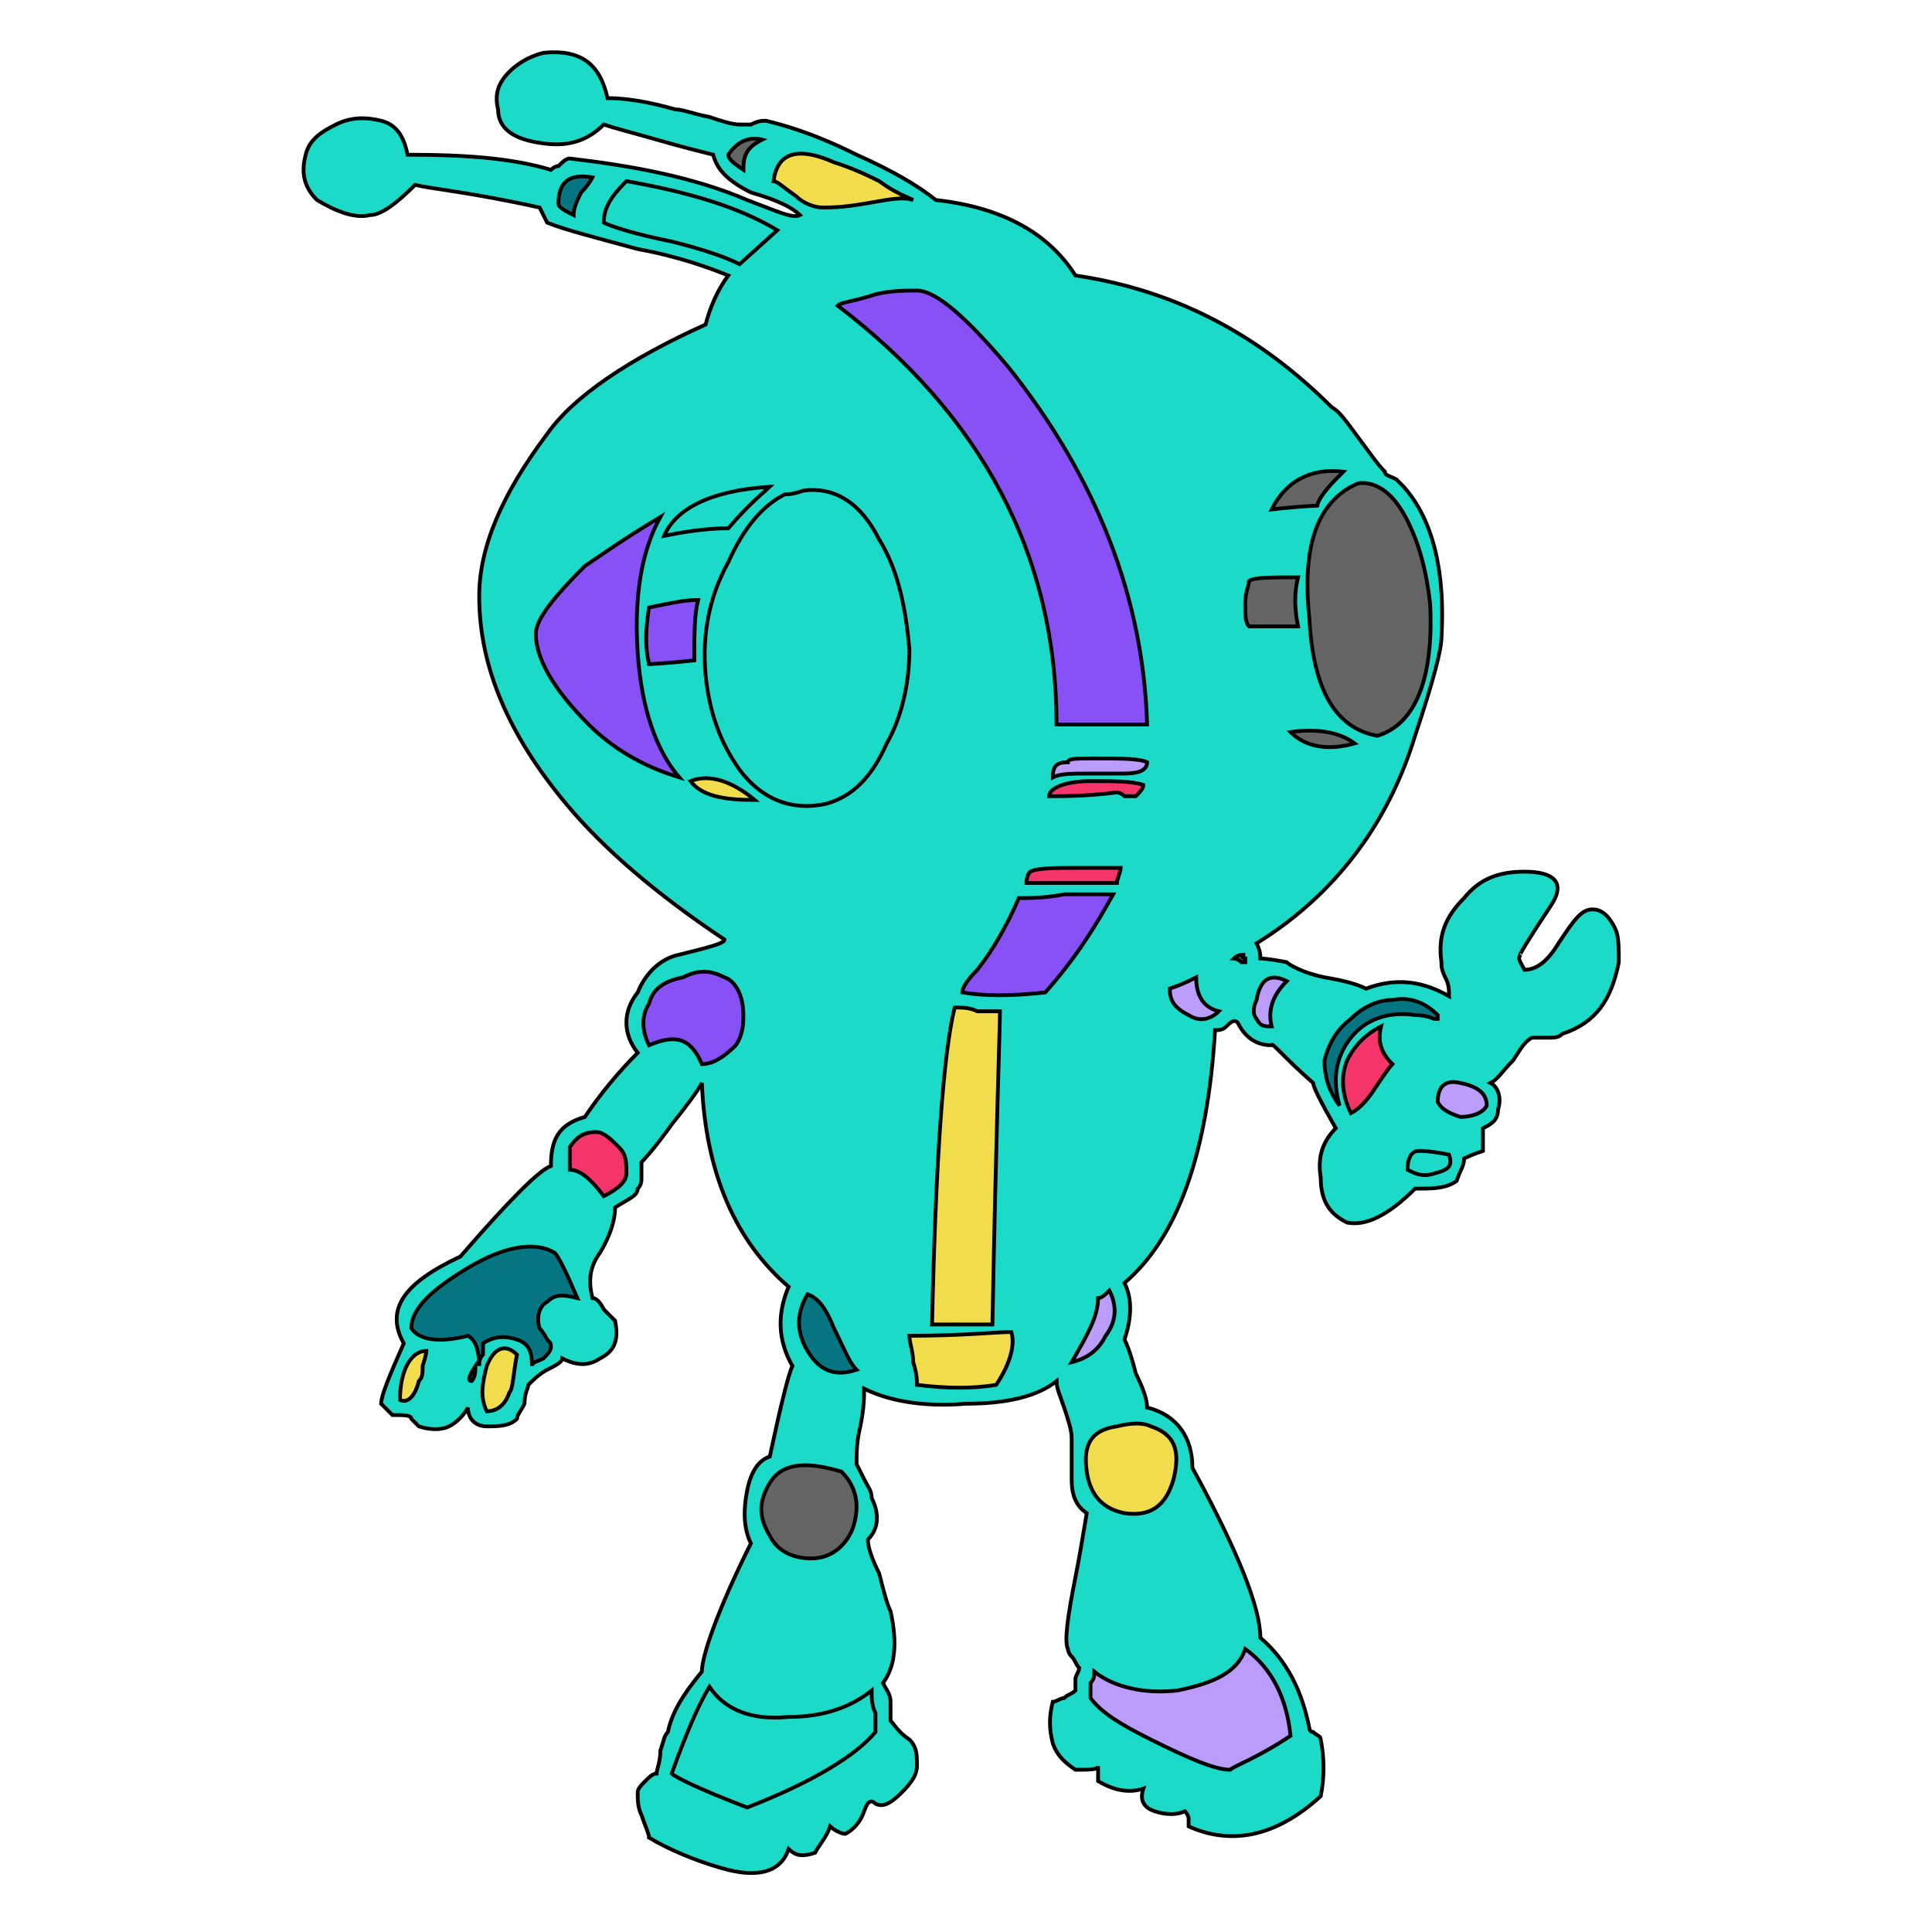 <svg id="th_rob_robot-66" width="100%" height="100%" xmlns="http://www.w3.org/2000/svg" version="1.1" xmlns:xlink="http://www.w3.org/1999/xlink" xmlns:svgjs="http://svgjs.com/svgjs" preserveAspectRatio="xMidYMin slice" data-uid="rob_robot-66" data-keyword="rob_robot-66" viewBox="0 0 512 512" data-colors="[&quot;#1BDAC8&quot;,&quot;#1BDAC8&quot;,&quot;#BB9CFB&quot;,&quot;#646464&quot;,&quot;#F1DC4C&quot;,&quot;#057681&quot;,&quot;#F1DC4C&quot;,&quot;#F1DC4C&quot;,&quot;#F1DC4C&quot;,&quot;#057681&quot;,&quot;#BB9CFB&quot;,&quot;#057681&quot;,&quot;#1BDAC8&quot;,&quot;#F53469&quot;,&quot;#BB9CFB&quot;,&quot;#F53469&quot;,&quot;#F1DC4C&quot;,&quot;#057681&quot;,&quot;#1BDAC8&quot;,&quot;#1BDAC8&quot;,&quot;#8851F5&quot;,&quot;#646464&quot;,&quot;#8851F5&quot;,&quot;#F53469&quot;,&quot;#F53469&quot;,&quot;#F1DC4C&quot;,&quot;#BB9CFB&quot;,&quot;#646464&quot;,&quot;#8851F5&quot;,&quot;#646464&quot;,&quot;#8851F5&quot;,&quot;#8851F5&quot;,&quot;#646464&quot;,&quot;#646464&quot;,&quot;#646464&quot;,&quot;#8851F5&quot;,&quot;#1BDAC8&quot;,&quot;#057681&quot;,&quot;#F1DC4C&quot;,&quot;#646464&quot;,&quot;#F53469&quot;]"><path id="th_rob_robot-66_39" d="M179 29C181 29 183 30 188 31C191 32 194 33 196 33C197 33 198 33 199 33C201 32 202 32 203 32C207 33 215 35 227 41C236 45 243 49 248 53C266 55 278 62 285 73C312 77 334 89 353 108C355 109 357 112 360 116C363 120 365 123 367 125C367 126 368 126 370 127C371 128 372 129 372 129C380 138 383 152 382 169C382 172 380 180 375 195C368 218 354 237 333 250C334 252 334 253 334 254C334 254 336 254 341 255C342 256 346 258 351 259C357 260 360 261 362 262C370 259 377 260 384 264C384 262 384 261 383 259C382 257 382 256 382 255C381 248 383 243 388 238C392 233 397 231 404 231C412 231 415 234 411 240C405 249 402 254 403 253C402 254 403 255 404 257C407 257 410 255 413 250C417 244 419 241 422 241C424 241 426 242 428 246C429 248 429 251 429 255C427 265 423 271 414 274C413 275 412 275 410 275C408 275 407 275 406 275C404 276 403 278 401 281C398 284 397 286 395 287C397 288 398 291 397 294C397 297 395 298 393 299C393 300 393 302 393 305C390 306 388 307 388 307C388 309 387 310 386 313C383 315 380 315 375 315C368 322 362 325 357 324C353 322 350 319 350 312C349 306 351 302 354 299C350 292 348 288 348 287C340 280 337 276 337 277C333 277 330 275 328 271C327 270 326 271 325 272C324 273 323 273 322 273C320 306 312 328 298 340C300 344 300 349 298 355C299 357 300 360 301 364C303 368 304 371 304 373C312 375 316 381 316 389C328 411 334 426 334 434C341 440 345 448 347 458C347 458 347 459 348 459C349 460 350 460 350 461C351 466 351 471 350 476C338 487 326 489 315 484C315 483 315 483 315 482C315 481 314 480 314 480C312 481 309 481 306 480C303 479 302 477 303 474C300 475 296 475 291 472C291 471 291 471 291 470C291 469 291 468 291 468C291 469 289 469 285 469C282 467 280 465 279 462C278 458 278 455 279 451C280 451 281 450 282 450C283 449 284 449 285 448C285 447 285 446 285 445C285 444 286 443 286 442C285 441 285 440 284 439C283 438 283 437 283 437C282 435 283 428 285 418C286 413 287 407 288 401C285 399 284 396 284 392C284 391 284 389 284 387C284 384 284 382 284 381C284 379 283 376 282 373C281 370 280 368 280 366C275 370 267 372 256 372C244 373 235 371 229 368C229 370 229 373 228 378C227 382 227 385 227 388C227 388 228 390 229 392C230 394 231 395 231 397C233 401 233 405 230 408C230 410 231 413 233 417C234 421 235 425 236 427C238 436 237 442 234 446C235 448 236 449 236 451C236 453 236 455 236 456C237 457 238 459 241 461C243 463 243 465 243 468C243 470 242 472 239 475C236 478 234 479 232 478C231 477 230 477 229 480C228 483 226 485 224 486C223 486 221 485 220 484C219 487 217 489 216 491C213 492 211 492 209 490C207 496 201 498 191 495C184 493 177 490 172 487C172 486 171 484 170 481C169 479 169 477 169 475C169 474 170 473 171 472C172 471 173 470 174 470C174 469 175 467 175 464C176 461 176 460 177 459C178 454 181 449 186 443C186 439 190 427 199 409C197 405 197 400 198 395C199 390 201 387 204 386C207 372 209 364 210 362C206 355 206 348 209 341C195 329 187 311 186 287C185 289 182 293 178 298C173 305 170 308 170 308C170 309 170 310 170 312C170 313 170 314 169 315C169 317 166 318 163 320C163 323 162 327 159 332C156 336 156 340 157 344C158 344 159 345 160 347C161 348 162 349 163 350C164 355 163 358 159 360C156 362 153 362 149 360C149 361 147 362 145 363C143 364 141 366 140 367C140 368 139 369 139 372C138 374 137 375 137 376C135 378 132 378 129 378C126 378 124 376 124 373C123 375 121 377 119 378C117 379 114 379 111 378L110 377L109 376C109 375 107 375 104 375C103 374 102 373 101 372C101 370 103 365 107 356C102 347 107 340 122 333C135 318 143 310 146 309C146 302 148 298 155 296C159 290 164 284 169 279C165 274 165 268 169 263C171 258 175 254 180 253C188 251 192 250 192 249C174 237 160 225 150 213C135 195 127 177 127 158C127 145 133 131 145 115C152 105 167 95 187 86C188 82 190 77 193 73C188 71 180 68 169 66C158 63 150 61 145 59C145 59 144 57 143 55C125 51 114 50 110 49C105 54 101 57 98 57C94 58 89 56 84 53C80 49 80 45 81 41C82 37 85 35 89 33C93 31 97 31 101 32C105 33 107 36 108 41C124 41 136 42 146 45C146 45 147 44 148 44C149 43 150 42 151 42C168 44 184 47 198 53C206 56 210 58 212 57C210 55 206 53 199 51C193 48 190 45 189 41C185 40 181 39 174 37C167 35 163 34 160 33C156 37 151 39 144 38C136 37 132 34 132 29C131 25 132 22 135 19C137 17 140 15 144 14C154 13 159 17 161 26C166 26 172 27 179 29Z " fill-rule="evenodd" fill="#1bdac8" stroke-width="1" stroke="#000000"></path><path id="th_rob_robot-66_0" d="M198 479C216 472 227 465 232 459C232 458 232 456 232 454C231 452 231 450 231 448C226 452 219 455 209 455C199 456 192 453 188 447C185 452 182 459 178 470C179 471 185 474 198 479Z " fill-rule="evenodd" fill="#1bdac8" stroke-width="1" stroke="#000000"></path><path id="th_rob_robot-66_1" d="M289 446C289 448 289 449 289 450C292 454 297 457 305 461C315 466 322 469 326 469C327 468 333 466 342 460C341 450 337 442 330 437C328 443 322 446 312 448C303 449 295 447 290 443C290 444 290 445 289 446Z " fill-rule="evenodd" fill="#bb9cfb" stroke-width="1" stroke="#000000"></path><path id="th_rob_robot-66_2" d="M204 407C206 411 210 413 215 413C220 413 224 410 226 405C228 399 227 394 223 390C213 387 207 388 204 393C201 398 201 402 204 407Z " fill-rule="evenodd" fill="#646464" stroke-width="1" stroke="#000000"></path><path id="th_rob_robot-66_3" d="M311 392C313 384 311 380 305 378C303 377 300 377 296 378C289 379 287 383 288 390C289 397 293 400 298 401C305 402 309 399 311 392Z " fill-rule="evenodd" fill="#f1dc4c" stroke-width="1" stroke="#000000"></path><path id="th_rob_robot-66_4" d="M126 362C126 363 126 365 125 366C124 366 124 365 126 362Z " fill-rule="evenodd" fill="#057681" stroke-width="1" stroke="#000000"></path><path id="th_rob_robot-66_5" d="M111 366C112 365 112 364 112 362C113 359 113 358 113 358C109 358 106 363 106 371C108 372 110 370 111 366Z " fill-rule="evenodd" fill="#f1dc4c" stroke-width="1" stroke="#000000"></path><path id="th_rob_robot-66_6" d="M135 369C136 368 136 364 137 359C134 356 131 357 129 362C128 366 127 370 129 374C132 374 134 372 135 369Z " fill-rule="evenodd" fill="#f1dc4c" stroke-width="1" stroke="#000000"></path><path id="th_rob_robot-66_7" d="M242 361C243 364 243 366 243 367C251 368 258 368 264 367C268 361 269 356 268 353C264 353 255 354 241 354C241 356 242 358 242 361Z " fill-rule="evenodd" fill="#f1dc4c" stroke-width="1" stroke="#000000"></path><path id="th_rob_robot-66_8" d="M221 352C219 347 217 344 214 343C211 348 211 353 214 358C217 363 221 365 227 363C225 361 224 358 221 352Z " fill-rule="evenodd" fill="#057681" stroke-width="1" stroke="#000000"></path><path id="th_rob_robot-66_9" d="M291 344C291 349 288 354 284 361C288 360 291 358 293 354C296 350 296 346 294 342C293 343 292 344 291 344Z " fill-rule="evenodd" fill="#bb9cfb" stroke-width="1" stroke="#000000"></path><path id="th_rob_robot-66_10" d="M124 336C114 342 109 347 109 352C111 355 116 356 124 354C126 355 127 358 127 362C127 361 127 360 128 359C128 358 128 357 128 356C131 354 134 354 137 355C140 356 141 358 141 362C141 361 142 361 144 360C145 359 146 358 146 357C146 356 146 356 145 355C144 353 143 352 143 352C142 349 143 346 145 345C147 343 149 343 153 344C150 337 148 333 147 332C142 329 134 330 124 336Z " fill-rule="evenodd" fill="#057681" stroke-width="1" stroke="#000000"></path><path id="th_rob_robot-66_11" d="M380 311C384 310 385 309 384 306C379 305 377 305 376 305C374 305 373 307 373 310C375 311 377 312 380 311Z " fill-rule="evenodd" fill="#1bdac8" stroke-width="1" stroke="#000000"></path><path id="th_rob_robot-66_12" d="M151 310C154 310 157 313 160 317C164 315 166 313 166 311C166 308 166 306 164 304C162 302 160 300 158 300C155 300 153 301 151 304C151 305 151 307 151 310Z " fill-rule="evenodd" fill="#f53469" stroke-width="1" stroke="#000000"></path><path id="th_rob_robot-66_13" d="M387 296C390 296 393 295 394 293C394 290 392 288 387 287C383 286 381 288 381 292C382 294 384 295 387 296Z " fill-rule="evenodd" fill="#bb9cfb" stroke-width="1" stroke="#000000"></path><path id="th_rob_robot-66_14" d="M364 289C366 286 368 283 369 282C366 279 365 276 366 272C362 274 359 277 357 281C355 286 356 291 358 295C360 294 362 292 364 289Z " fill-rule="evenodd" fill="#f53469" stroke-width="1" stroke="#000000"></path><path id="th_rob_robot-66_15" d="M263 351C264 299 265 272 265 268C264 268 262 268 259 268C257 267 255 267 253 267C250 279 248 307 247 351C250 351 255 351 263 351Z " fill-rule="evenodd" fill="#f1dc4c" stroke-width="1" stroke="#000000"></path><path id="th_rob_robot-66_16" d="M358 275C362 270 368 268 375 269C378 269 380 270 380 270C380 270 380 270 381 270L381 269C378 266 374 264 369 265C365 265 361 267 358 270C354 273 352 277 351 281C351 285 352 289 355 293C353 286 354 280 358 275Z " fill-rule="evenodd" fill="#057681" stroke-width="1" stroke="#000000"></path><path id="th_rob_robot-66_17" d="M341 260C337 258 334 259 333 265C332 267 332 269 333 270C334 272 335 272 337 272C336 268 337 264 341 260Z " fill-rule="evenodd" fill="#bb9cfb" stroke-width="1" stroke="#000000"></path><path id="th_rob_robot-66_18" d="M315 269C318 271 321 270 323 268C319 267 317 264 317 259C315 260 313 261 310 262C310 265 311 267 315 269Z " fill-rule="evenodd" fill="#bb9cfb" stroke-width="1" stroke="#000000"></path><path id="th_rob_robot-66_19" d="M192 259C188 257 185 257 181 259C176 260 173 262 172 266C170 269 170 273 172 277C179 274 183 275 186 282C189 282 192 280 195 277C197 274 197 271 197 269C197 264 195 260 192 259Z " fill-rule="evenodd" fill="#8851f5" stroke-width="1" stroke="#000000"></path><path id="th_rob_robot-66_20" d="M329 255L330 255C330 255 330 254 330 254C329 254 329 253 330 253C329 253 328 253 327 254C327 254 328 254 329 255Z " fill-rule="evenodd" fill="#646464" stroke-width="1" stroke="#000000"></path><path id="th_rob_robot-66_21" d="M259 257C256 260 255 262 255 263C261 264 268 264 277 263C285 254 290 246 295 237C292 237 288 237 282 237C277 238 273 238 270 238C267 245 263 252 259 257Z " fill-rule="evenodd" fill="#8851f5" stroke-width="1" stroke="#000000"></path><path id="th_rob_robot-66_22" d="M272 234C274 234 277 234 283 234L296 234C296 233 297 231 297 230C295 230 291 230 285 230C280 230 275 230 273 231C273 231 272 232 272 234Z " fill-rule="evenodd" fill="#f53469" stroke-width="1" stroke="#000000"></path><path id="th_rob_robot-66_23" d="M278 211C282 211 288 211 296 210C296 210 297 210 298 211L301 211C302 210 303 209 303 208C300 207 295 207 289 207C282 207 278 209 278 211Z " fill-rule="evenodd" fill="#f53469" stroke-width="1" stroke="#000000"></path><path id="th_rob_robot-66_24" d="M183 207C186 211 192 212 200 212C194 207 188 205 183 207Z " fill-rule="evenodd" fill="#f1dc4c" stroke-width="1" stroke="#000000"></path><path id="th_rob_robot-66_25" d="M283 202C280 202 279 203 279 206C281 205 284 205 289 205C293 205 296 205 298 205C302 205 304 204 304 202C302 201 297 201 290 201C285 201 283 201 283 202Z " fill-rule="evenodd" fill="#bb9cfb" stroke-width="1" stroke="#000000"></path><path id="th_rob_robot-66_26" d="M359 197C355 194 349 193 342 194C346 198 352 199 359 197Z " fill-rule="evenodd" fill="#646464" stroke-width="1" stroke="#000000"></path><path id="th_rob_robot-66_27" d="M172 176C171 176 175 176 184 175C184 168 184 163 185 159C181 159 177 160 172 161C171 167 171 172 172 176Z " fill-rule="evenodd" fill="#8851f5" stroke-width="1" stroke="#000000"></path><path id="th_rob_robot-66_28" d="M330 160C330 163 330 165 331 166L344 166C343 161 343 157 344 153C337 153 332 153 331 154C331 155 330 157 330 160Z " fill-rule="evenodd" fill="#646464" stroke-width="1" stroke="#000000"></path><path id="th_rob_robot-66_29" d="M142 168C142 174 146 182 156 192C162 198 170 203 180 206C174 199 170 188 169 173C168 158 170 146 175 137C165 143 158 148 155 150C147 158 142 164 142 168Z " fill-rule="evenodd" fill="#8851f5" stroke-width="1" stroke="#000000"></path><path id="th_rob_robot-66_30" d="M193 149C188 158 186 168 187 179C188 189 191 197 196 204C202 212 210 215 219 213C226 211 231 206 235 197C239 190 241 181 241 172C240 161 238 151 233 143C228 133 221 129 213 130C210 131 209 131 208 131C202 134 197 140 193 149Z " fill-rule="evenodd" fill="#1bdac8" stroke-width="1" stroke="#000000"></path><path id="th_rob_robot-66_31" d="M193 140C199 133 203 130 204 129C188 130 179 135 176 142C181 141 187 140 193 140Z " fill-rule="evenodd" fill="#1bdac8" stroke-width="1" stroke="#000000"></path><path id="th_rob_robot-66_32" d="M358 129C349 134 345 145 347 164C348 183 354 193 365 195C375 192 380 180 379 160C378 151 376 144 373 138C370 132 366 128 361 128C360 128 360 128 358 129Z " fill-rule="evenodd" fill="#646464" stroke-width="1" stroke="#000000"></path><path id="th_rob_robot-66_33" d="M349 134C350 131 353 128 356 125C348 124 341 127 337 135C346 134 350 134 349 134Z " fill-rule="evenodd" fill="#646464" stroke-width="1" stroke="#000000"></path><path id="th_rob_robot-66_34" d="M243 77C240 77 236 77 232 78C226 80 223 80 222 81C260 110 280 147 280 192L304 192C303 159 291 127 267 97C256 84 248 77 243 77Z " fill-rule="evenodd" fill="#8851f5" stroke-width="1" stroke="#000000"></path><path id="th_rob_robot-66_35" d="M160 59C162 60 168 62 178 64C186 66 192 68 196 70L206 61C196 55 183 51 166 48C162 52 160 55 160 59Z " fill-rule="evenodd" fill="#1bdac8" stroke-width="1" stroke="#000000"></path><path id="th_rob_robot-66_36" d="M152 57C152 55 153 53 154 51C156 49 157 47 157 47C151 46 148 48 148 54C148 55 150 56 152 57Z " fill-rule="evenodd" fill="#057681" stroke-width="1" stroke="#000000"></path><path id="th_rob_robot-66_37" d="M211 52C213 54 216 55 218 55C220 55 223 55 229 54C235 53 239 52 242 53C240 52 237 51 233 48C227 45 224 44 221 43C212 39 206 40 205 48C206 48 208 50 211 52Z " fill-rule="evenodd" fill="#f1dc4c" stroke-width="1" stroke="#000000"></path><path id="th_rob_robot-66_38" d="M197 45C197 41 198 39 202 37C198 36 195 38 193 41C193 42 194 43 197 45Z " fill-rule="evenodd" fill="#646464" stroke-width="1" stroke="#000000"></path><defs id="SvgjsDefs2942" fill="#f53469"></defs></svg>